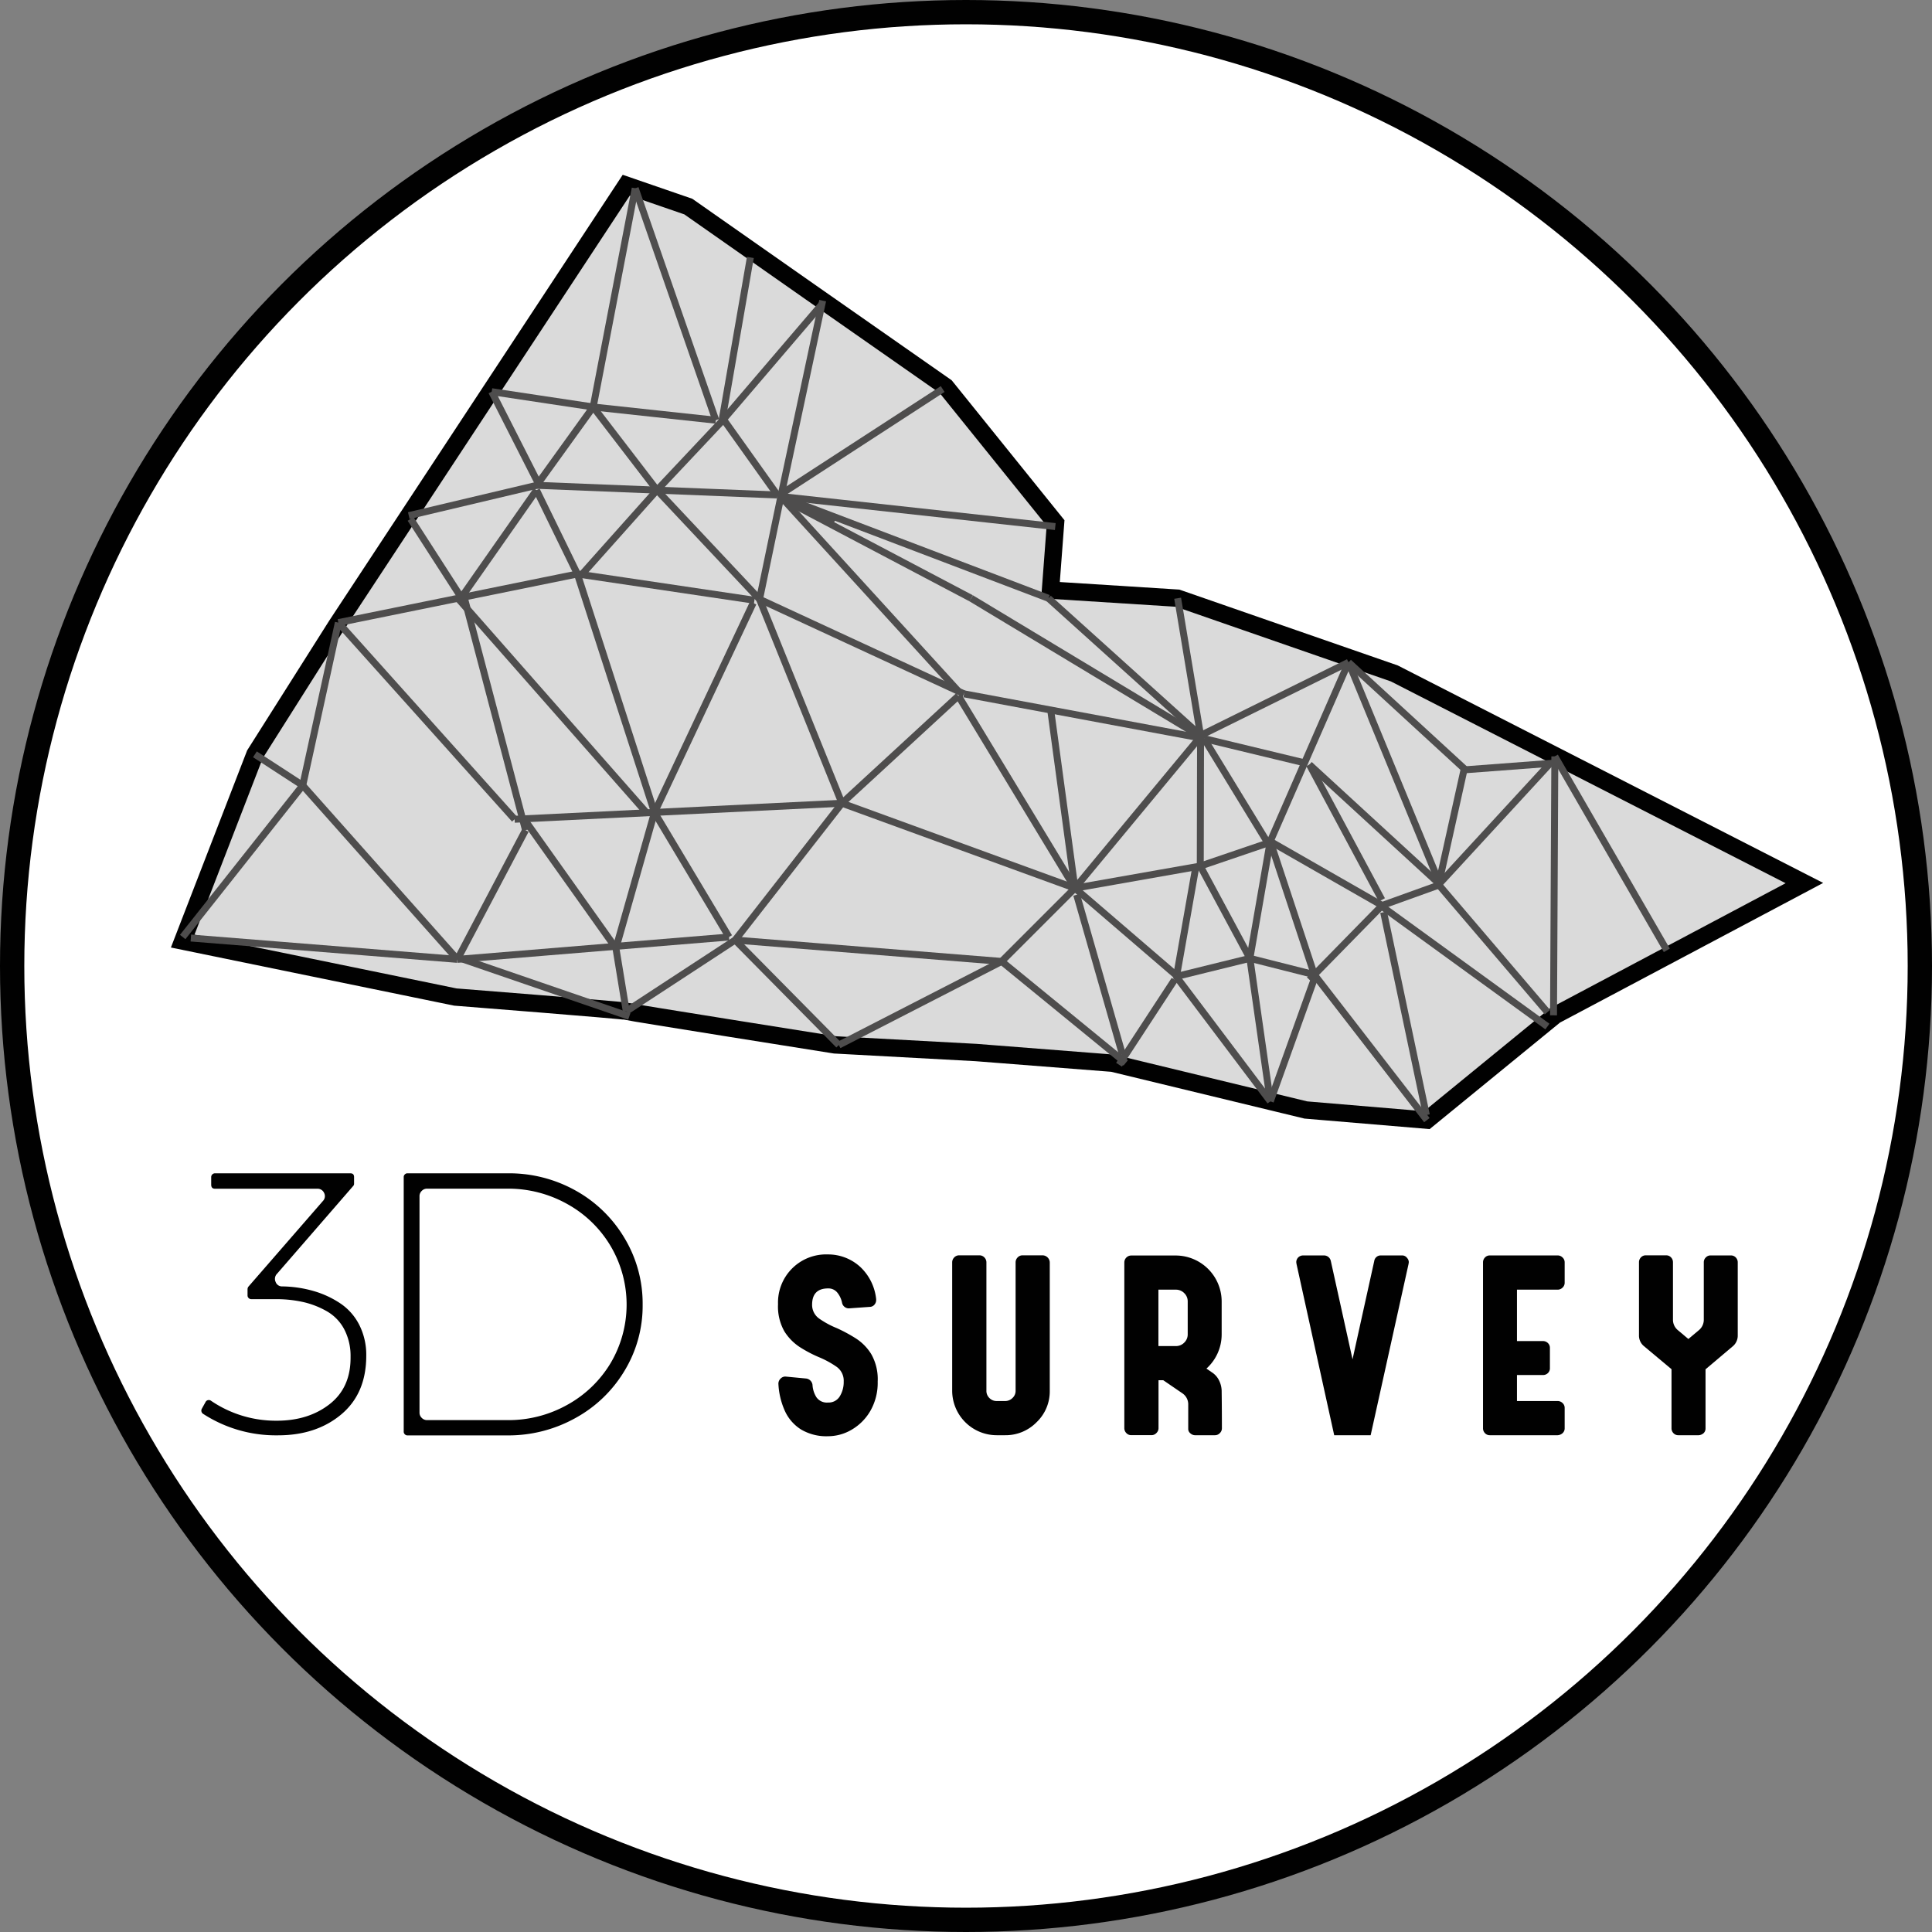 <svg xmlns="http://www.w3.org/2000/svg" id="Capa_1" data-name="Capa 1" viewBox="0 0 556.56 556.56"><rect x="0" y="0" width="556.56" height="556.56" fill="#808080" stroke="none"/><defs><style>.cls-1{fill:#fff;stroke-width:7px;}.cls-1,.cls-4{stroke:#010101;}.cls-1,.cls-3,.cls-4{stroke-miterlimit:10;}.cls-2{fill:#010101;}.cls-3{fill:none;stroke:#4e4d4d;stroke-width:2px;}.cls-4{fill:#dadada;stroke-width:5px;}</style></defs><circle class="cls-1" cx="278.28" cy="278.28" r="274.78"></circle><path class="cls-2" d="M101.73,341.67l-21.9,25.24a2.1,2.1,0,0,0-.43,2.38,1.94,1.94,0,0,0,1.94,1.29,34.38,34.38,0,0,1,9.06,1.35,27.56,27.56,0,0,1,7.66,3.56,16.31,16.31,0,0,1,5.45,6.2,19.1,19.1,0,0,1,2,8.85q0,10.9-7.23,16.94t-18.34,6a38.45,38.45,0,0,1-21.37-6.15,1.12,1.12,0,0,1-.43-1.51l1.08-1.94a1,1,0,0,1,.7-.54,1.08,1.08,0,0,1,.92.22,33.17,33.17,0,0,0,18.88,5.71q9.16,0,15.27-4.8t6-13.65A16.59,16.59,0,0,0,99.2,383a12.91,12.91,0,0,0-4.91-5.18,24.78,24.78,0,0,0-6.8-2.7,35.18,35.18,0,0,0-8-.86H72.38a1.06,1.06,0,0,1-.75-.32,1,1,0,0,1-.32-.76v-1.73a1.34,1.34,0,0,1,.21-.75L93,346a2,2,0,0,0,.38-2.32,2.06,2.06,0,0,0-2-1.24H61.92c-.72,0-1.08-.39-1.08-1.19v-2.15A1.09,1.09,0,0,1,61.92,338h39a2.18,2.18,0,0,1,.43.05.86.86,0,0,1,.38.22.81.81,0,0,1,.21.37,1.67,1.67,0,0,1,.06.44V341A.91.91,0,0,1,101.73,341.67Z"></path><path class="cls-2" d="M116.3,339.08a1,1,0,0,1,.32-.76,1,1,0,0,1,.75-.32h28.92a39.28,39.28,0,0,1,19.42,4.91,37.52,37.52,0,0,1,14.13,13.64,36.58,36.58,0,0,1,5.29,19.32A36.07,36.07,0,0,1,179.84,395a37.41,37.41,0,0,1-14.24,13.59,39.66,39.66,0,0,1-19.42,4.91H117.37a1,1,0,0,1-.75-.32,1,1,0,0,1-.32-.76Zm29.88,3.34H123a2.1,2.1,0,0,0-1.51.65,2.06,2.06,0,0,0-.64,1.51v62.36a2.06,2.06,0,0,0,.64,1.51,2.1,2.1,0,0,0,1.51.65h23.31a34.65,34.65,0,0,0,17.05-4.37,33.29,33.29,0,0,0,12.51-12,33.15,33.15,0,0,0,0-33.83,33.12,33.12,0,0,0-12.51-12.08A34.84,34.84,0,0,0,146.18,342.42Z"></path><path class="cls-2" d="M238.56,413.74a14.29,14.29,0,0,1-7.81-1.95,12.33,12.33,0,0,1-4.64-5.32,21.54,21.54,0,0,1-1.87-7.77,2,2,0,0,1,.65-1.58,1.87,1.87,0,0,1,1.37-.57l6,.57a2.1,2.1,0,0,1,1.8,1.8,7.51,7.51,0,0,0,1.11,3.56,3.64,3.64,0,0,0,3.35,1.55,3.73,3.73,0,0,0,3.41-1.8,7.83,7.83,0,0,0,1.12-4.25,4.9,4.9,0,0,0-2.09-4.27,27.14,27.14,0,0,0-5.11-2.77,37.21,37.21,0,0,1-5.39-2.84,14.77,14.77,0,0,1-4.5-4.57,14.51,14.51,0,0,1-1.83-7.84,13.86,13.86,0,0,1,14.39-14.32,13.67,13.67,0,0,1,9.42,3.71,14.84,14.84,0,0,1,4.46,9.17v.29a2,2,0,0,1-.43,1.22,1.79,1.79,0,0,1-1.44.72l-6,.43a2,2,0,0,1-1.95-1.58,6.7,6.7,0,0,0-1.36-2.95,3.27,3.27,0,0,0-2.66-1.22c-3,0-4.56,1.51-4.61,4.53a4.83,4.83,0,0,0,2.09,4.2,25.38,25.38,0,0,0,5,2.7,44.16,44.16,0,0,1,5.43,2.92,14.23,14.23,0,0,1,4.53,4.6,14.6,14.6,0,0,1,1.84,7.87,16.23,16.23,0,0,1-2.09,8.42,14.85,14.85,0,0,1-5.36,5.43A13.44,13.44,0,0,1,238.56,413.74Z"></path><path class="cls-2" d="M289.55,413.45h-2.44a12.84,12.84,0,0,1-12.81-12.8v-37a2,2,0,0,1,.58-1.41,1.91,1.91,0,0,1,1.44-.61h5.82a1.91,1.91,0,0,1,1.44.61,2,2,0,0,1,.58,1.41v37a2.81,2.81,0,0,0,.86,2.08,2.84,2.84,0,0,0,2.09.87h2.44a2.94,2.94,0,0,0,2.12-.87,2.77,2.77,0,0,0,.9-2.08v-37a2,2,0,0,1,.58-1.41,1.91,1.91,0,0,1,1.44-.61h5.82a2.11,2.11,0,0,1,2,2v37a12.28,12.28,0,0,1-3.78,9.06A12.48,12.48,0,0,1,289.55,413.45Z"></path><path class="cls-2" d="M350,413.45h-5.75a2,2,0,0,1-1.37-.58,1.54,1.54,0,0,1-.58-1.22v-7a3.83,3.83,0,0,0-1.72-3.3l-5.47-3.74h-1.37v13.8a1.93,1.93,0,0,1-.61,1.41,1.91,1.91,0,0,1-1.4.61h-5.83a1.9,1.9,0,0,1-1.44-.61,2,2,0,0,1-.57-1.41V363.68a2,2,0,0,1,2-2h12.81a13.26,13.26,0,0,1,13.23,13.24v9.49a13.27,13.27,0,0,1-4.39,9.85l1.8,1.23a5.72,5.72,0,0,1,1.91,2.33,7,7,0,0,1,.68,2.92v.21q.07,5.19.07,10.5a1.93,1.93,0,0,1-.61,1.41A1.91,1.91,0,0,1,350,413.45Zm-11.29-25.68a3.3,3.3,0,0,0,2.44-1,3.25,3.25,0,0,0,1-2.37V374.9a3.27,3.27,0,0,0-1-2.38,3.33,3.33,0,0,0-2.44-1h-5v16.25Z"></path><path class="cls-2" d="M394.85,413.45h-10.5l-10.86-49.34-.07-.51a2,2,0,0,1,.43-1.22,2,2,0,0,1,1.58-.72h6a2,2,0,0,1,1.94,1.58l6.26,28.34,6.26-28.34a1.87,1.87,0,0,1,1.94-1.58h6a1.73,1.73,0,0,1,1.51.72,1.84,1.84,0,0,1,.5,1.22l-.07.51Z"></path><path class="cls-2" d="M448.72,413.45H429.16a1.86,1.86,0,0,1-1.37-.58,2,2,0,0,1-.57-1.44V363.68a2,2,0,0,1,.57-1.44,1.86,1.86,0,0,1,1.37-.58h19.56a1.94,1.94,0,0,1,1.4.58,1.88,1.88,0,0,1,.62,1.44v5.82a1.88,1.88,0,0,1-.62,1.44,2,2,0,0,1-1.4.58H437v14.81h7.48a2,2,0,0,1,1.44.58,1.87,1.87,0,0,1,.57,1.36v5.9a1.87,1.87,0,0,1-.57,1.37,2,2,0,0,1-1.44.57H437v7.49h11.72a2,2,0,0,1,1.4.57,1.88,1.88,0,0,1,.62,1.44v5.82a1.86,1.86,0,0,1-.58,1.41A2.31,2.31,0,0,1,448.72,413.45Z"></path><path class="cls-2" d="M489.36,413.45h-5.9a1.86,1.86,0,0,1-1.37-.58,2,2,0,0,1-.57-1.44v-17l-8-6.69a3.93,3.93,0,0,1-1.37-3.09v-21a2,2,0,0,1,.57-1.44,1.86,1.86,0,0,1,1.37-.58H480a1.86,1.86,0,0,1,1.37.58,2,2,0,0,1,.57,1.44v16.47a3.88,3.88,0,0,0,1.44,3.09l3,2.52,3-2.52a3.88,3.88,0,0,0,1.44-3.09V363.68a1.92,1.92,0,0,1,.58-1.44,1.82,1.82,0,0,1,1.36-.58h5.9a1.86,1.86,0,0,1,1.37.58,2,2,0,0,1,.57,1.44v21a4,4,0,0,1-1.36,3.09l-7.92,6.69v17a1.85,1.85,0,0,1-.57,1.41A2.36,2.36,0,0,1,489.36,413.45Z"></path><line class="cls-3" x1="151.39" y1="236.52" x2="87.21" y2="226.26"></line><path class="cls-4" d="M180.41,53.35,96.88,180.25,73.44,217.3,52.63,271.1l78.54,16.12s48.36,3.81,49.24,4.1S240.49,301,240.49,301l40.73,2.21,39.27,3.07,55.69,13.48,34.87,2.93L448,292.49l71.8-38.1L401.67,194l-62.42-21.68L302.62,170l1.46-19.34-31.65-39.27-39-27.26L198.29,59.51Z"></path><line class="cls-3" x1="52.63" y1="269.93" x2="87.21" y2="226.26"></line><line class="cls-3" x1="242.54" y1="231.39" x2="148.25" y2="236.01"></line><line class="cls-3" x1="309.65" y1="255.86" x2="242.54" y2="231.39"></line><line class="cls-3" x1="288.55" y1="276.96" x2="309.65" y2="255.86"></line><line class="cls-3" x1="211.77" y1="270.81" x2="288.55" y2="276.96"></line><line class="cls-3" x1="131.76" y1="276.37" x2="210.01" y2="269.93"></line><line class="cls-3" x1="54.98" y1="270.22" x2="131.76" y2="276.37"></line><line class="cls-3" x1="346.87" y1="212.78" x2="277.71" y2="199.88"></line><line class="cls-3" x1="218.8" y1="172.63" x2="277.71" y2="199.88"></line><line class="cls-3" x1="166.33" y1="165.35" x2="217.33" y2="172.92"></line><line class="cls-3" x1="97.47" y1="179.36" x2="166.33" y2="165.35"></line><line class="cls-3" x1="279.76" y1="172.35" x2="346.87" y2="212.78"></line><line class="cls-3" x1="225.6" y1="143.8" x2="279.76" y2="172.35"></line><line class="cls-3" x1="224.95" y1="143.03" x2="240.19" y2="150.65"></line><line class="cls-3" x1="236.99" y1="86.6" x2="224.95" y2="143.03"></line><line class="cls-3" x1="216.16" y1="74.16" x2="207.96" y2="121.34"></line><line class="cls-3" x1="170.88" y1="117.24" x2="206.2" y2="121.05"></line><line class="cls-3" x1="154.62" y1="139.81" x2="170.88" y2="117.24"></line><line class="cls-3" x1="117.76" y1="148.54" x2="154.62" y2="139.81"></line><line class="cls-3" x1="309.65" y1="255.86" x2="345.11" y2="213.07"></line><line class="cls-3" x1="302.68" y1="204.54" x2="309.65" y2="255.86"></line><line class="cls-3" x1="242.54" y1="231.39" x2="276.09" y2="200.47"></line><line class="cls-3" x1="309.65" y1="255.86" x2="276.09" y2="200.47"></line><line class="cls-3" x1="218.8" y1="172.63" x2="242.54" y2="231.39"></line><line class="cls-3" x1="188.17" y1="234.83" x2="216.96" y2="173.71"></line><line class="cls-3" x1="166.33" y1="165.35" x2="188.54" y2="234.04"></line><line class="cls-3" x1="131.9" y1="172.35" x2="186.56" y2="234.47"></line><line class="cls-3" x1="151.39" y1="239.15" x2="133.8" y2="172.35"></line><line class="cls-3" x1="97.47" y1="179.36" x2="148.25" y2="236.01"></line><line class="cls-3" x1="87.21" y1="226.26" x2="97.47" y2="179.36"></line><line class="cls-3" x1="73.44" y1="217.3" x2="87.21" y2="226.26"></line><line class="cls-3" x1="211.77" y1="270.81" x2="242.54" y2="231.39"></line><line class="cls-3" x1="188.54" y1="234.04" x2="210.01" y2="269.93"></line><line class="cls-3" x1="177.43" y1="273.15" x2="188.54" y2="234.04"></line><line class="cls-3" x1="151.39" y1="236.52" x2="177.43" y2="273.15"></line><line class="cls-3" x1="131.76" y1="276.37" x2="151.39" y2="239.15"></line><line class="cls-3" x1="87.21" y1="226.26" x2="131.76" y2="276.37"></line><line class="cls-3" x1="241.64" y1="301.05" x2="288.55" y2="276.96"></line><line class="cls-3" x1="211.77" y1="270.81" x2="241.64" y2="301.05"></line><line class="cls-3" x1="177.43" y1="273.15" x2="180.41" y2="291.32"></line><line class="cls-3" x1="211.77" y1="270.81" x2="180.41" y2="291.32"></line><line class="cls-3" x1="133.19" y1="276.26" x2="181.29" y2="292.79"></line><line class="cls-3" x1="322.36" y1="306.72" x2="338.37" y2="282.24"></line><line class="cls-3" x1="360.06" y1="276.08" x2="339.84" y2="281.06"></line><line class="cls-3" x1="365.92" y1="242.38" x2="360.06" y2="276.08"></line><line class="cls-3" x1="388.48" y1="190.8" x2="365.92" y2="242.38"></line><line class="cls-3" x1="182.99" y1="54.24" x2="206.2" y2="121.05"></line><line class="cls-3" x1="170.88" y1="117.24" x2="182.99" y2="54.24"></line><line class="cls-3" x1="141.65" y1="112.84" x2="170.88" y2="117.24"></line><line class="cls-3" x1="155.35" y1="139.81" x2="141.65" y2="112.84"></line><line class="cls-3" x1="236.77" y1="87.64" x2="207.96" y2="121.34"></line><line class="cls-3" x1="223.93" y1="142.59" x2="208.12" y2="120.4"></line><line class="cls-3" x1="154.62" y1="139.81" x2="223.93" y2="142.59"></line><line class="cls-3" x1="207.96" y1="121.34" x2="189.27" y2="141.2"></line><line class="cls-3" x1="170.88" y1="117.24" x2="189.27" y2="141.2"></line><line class="cls-3" x1="167.73" y1="165.35" x2="189.27" y2="141.2"></line><line class="cls-3" x1="218.8" y1="172.63" x2="189.27" y2="141.2"></line><line class="cls-3" x1="154.55" y1="141.2" x2="166.33" y2="165.35"></line><line class="cls-3" x1="132.88" y1="172.15" x2="154.55" y2="141.2"></line><line class="cls-3" x1="118.28" y1="149.48" x2="132.88" y2="172.15"></line><line class="cls-3" x1="218.8" y1="172.63" x2="224.95" y2="143.03"></line><line class="cls-3" x1="276.09" y1="199.14" x2="225.6" y2="143.8"></line><line class="cls-3" x1="271.56" y1="112.07" x2="223.83" y2="143.07"></line><line class="cls-3" x1="304" y1="151.69" x2="224.95" y2="143.03"></line><line class="cls-3" x1="302.03" y1="172.35" x2="224.95" y2="143.03"></line><line class="cls-3" x1="346.87" y1="212.78" x2="302.03" y2="172.35"></line><line class="cls-3" x1="339.25" y1="172.34" x2="345.85" y2="211.86"></line><line class="cls-3" x1="388.48" y1="190.8" x2="345.85" y2="211.86"></line><line class="cls-3" x1="345.77" y1="249.49" x2="345.85" y2="211.86"></line><line class="cls-3" x1="309.65" y1="255.86" x2="345.77" y2="249.49"></line><line class="cls-3" x1="375.82" y1="219.76" x2="346.87" y2="212.78"></line><line class="cls-3" x1="365.7" y1="243.62" x2="346.87" y2="212.78"></line><line class="cls-3" x1="345.77" y1="249.49" x2="365.24" y2="242.86"></line><line class="cls-3" x1="360.06" y1="276.08" x2="345.77" y2="249.49"></line><line class="cls-3" x1="338.96" y1="281.06" x2="344.49" y2="249.71"></line><line class="cls-3" x1="309.65" y1="255.86" x2="338.96" y2="281.06"></line><line class="cls-3" x1="324.3" y1="306.19" x2="288.55" y2="276.96"></line><line class="cls-3" x1="310.16" y1="257.76" x2="323.35" y2="303.79"></line><line class="cls-3" x1="446.65" y1="219.81" x2="414.41" y2="254.83"></line><line class="cls-3" x1="377.2" y1="282.24" x2="398.16" y2="260.84"></line><line class="cls-3" x1="414.86" y1="254.83" x2="398.16" y2="260.84"></line><line class="cls-3" x1="378.52" y1="282.24" x2="365.95" y2="317.27"></line><line class="cls-3" x1="411.05" y1="322.68" x2="378.63" y2="280.78"></line><line class="cls-3" x1="398.59" y1="262.78" x2="410.9" y2="321.21"></line><line class="cls-3" x1="445.77" y1="295.72" x2="397.71" y2="260.84"></line><line class="cls-3" x1="414.41" y1="254.83" x2="445.77" y2="291.58"></line><line class="cls-3" x1="447.91" y1="217.89" x2="447.53" y2="292.49"></line><line class="cls-3" x1="480.17" y1="273.77" x2="447.91" y2="217.89"></line><line class="cls-3" x1="365.95" y1="317.27" x2="338.69" y2="281.12"></line><line class="cls-3" x1="360.06" y1="276.08" x2="365.95" y2="317.27"></line><line class="cls-3" x1="378.63" y1="280.78" x2="360.06" y2="276.08"></line><line class="cls-3" x1="398.16" y1="260.84" x2="365.92" y2="242.38"></line><line class="cls-3" x1="378.63" y1="280.78" x2="365.92" y2="242.38"></line><line class="cls-3" x1="388.48" y1="190.8" x2="414.86" y2="254.83"></line><line class="cls-3" x1="377.2" y1="220.25" x2="398.08" y2="259.23"></line><line class="cls-3" x1="414.86" y1="254.83" x2="377.2" y2="220.25"></line><line class="cls-3" x1="421.74" y1="221.78" x2="414.41" y2="254.83"></line><line class="cls-3" x1="388.48" y1="190.8" x2="422.19" y2="221.78"></line><line class="cls-3" x1="447.9" y1="219.81" x2="421.74" y2="221.78"></line></svg>